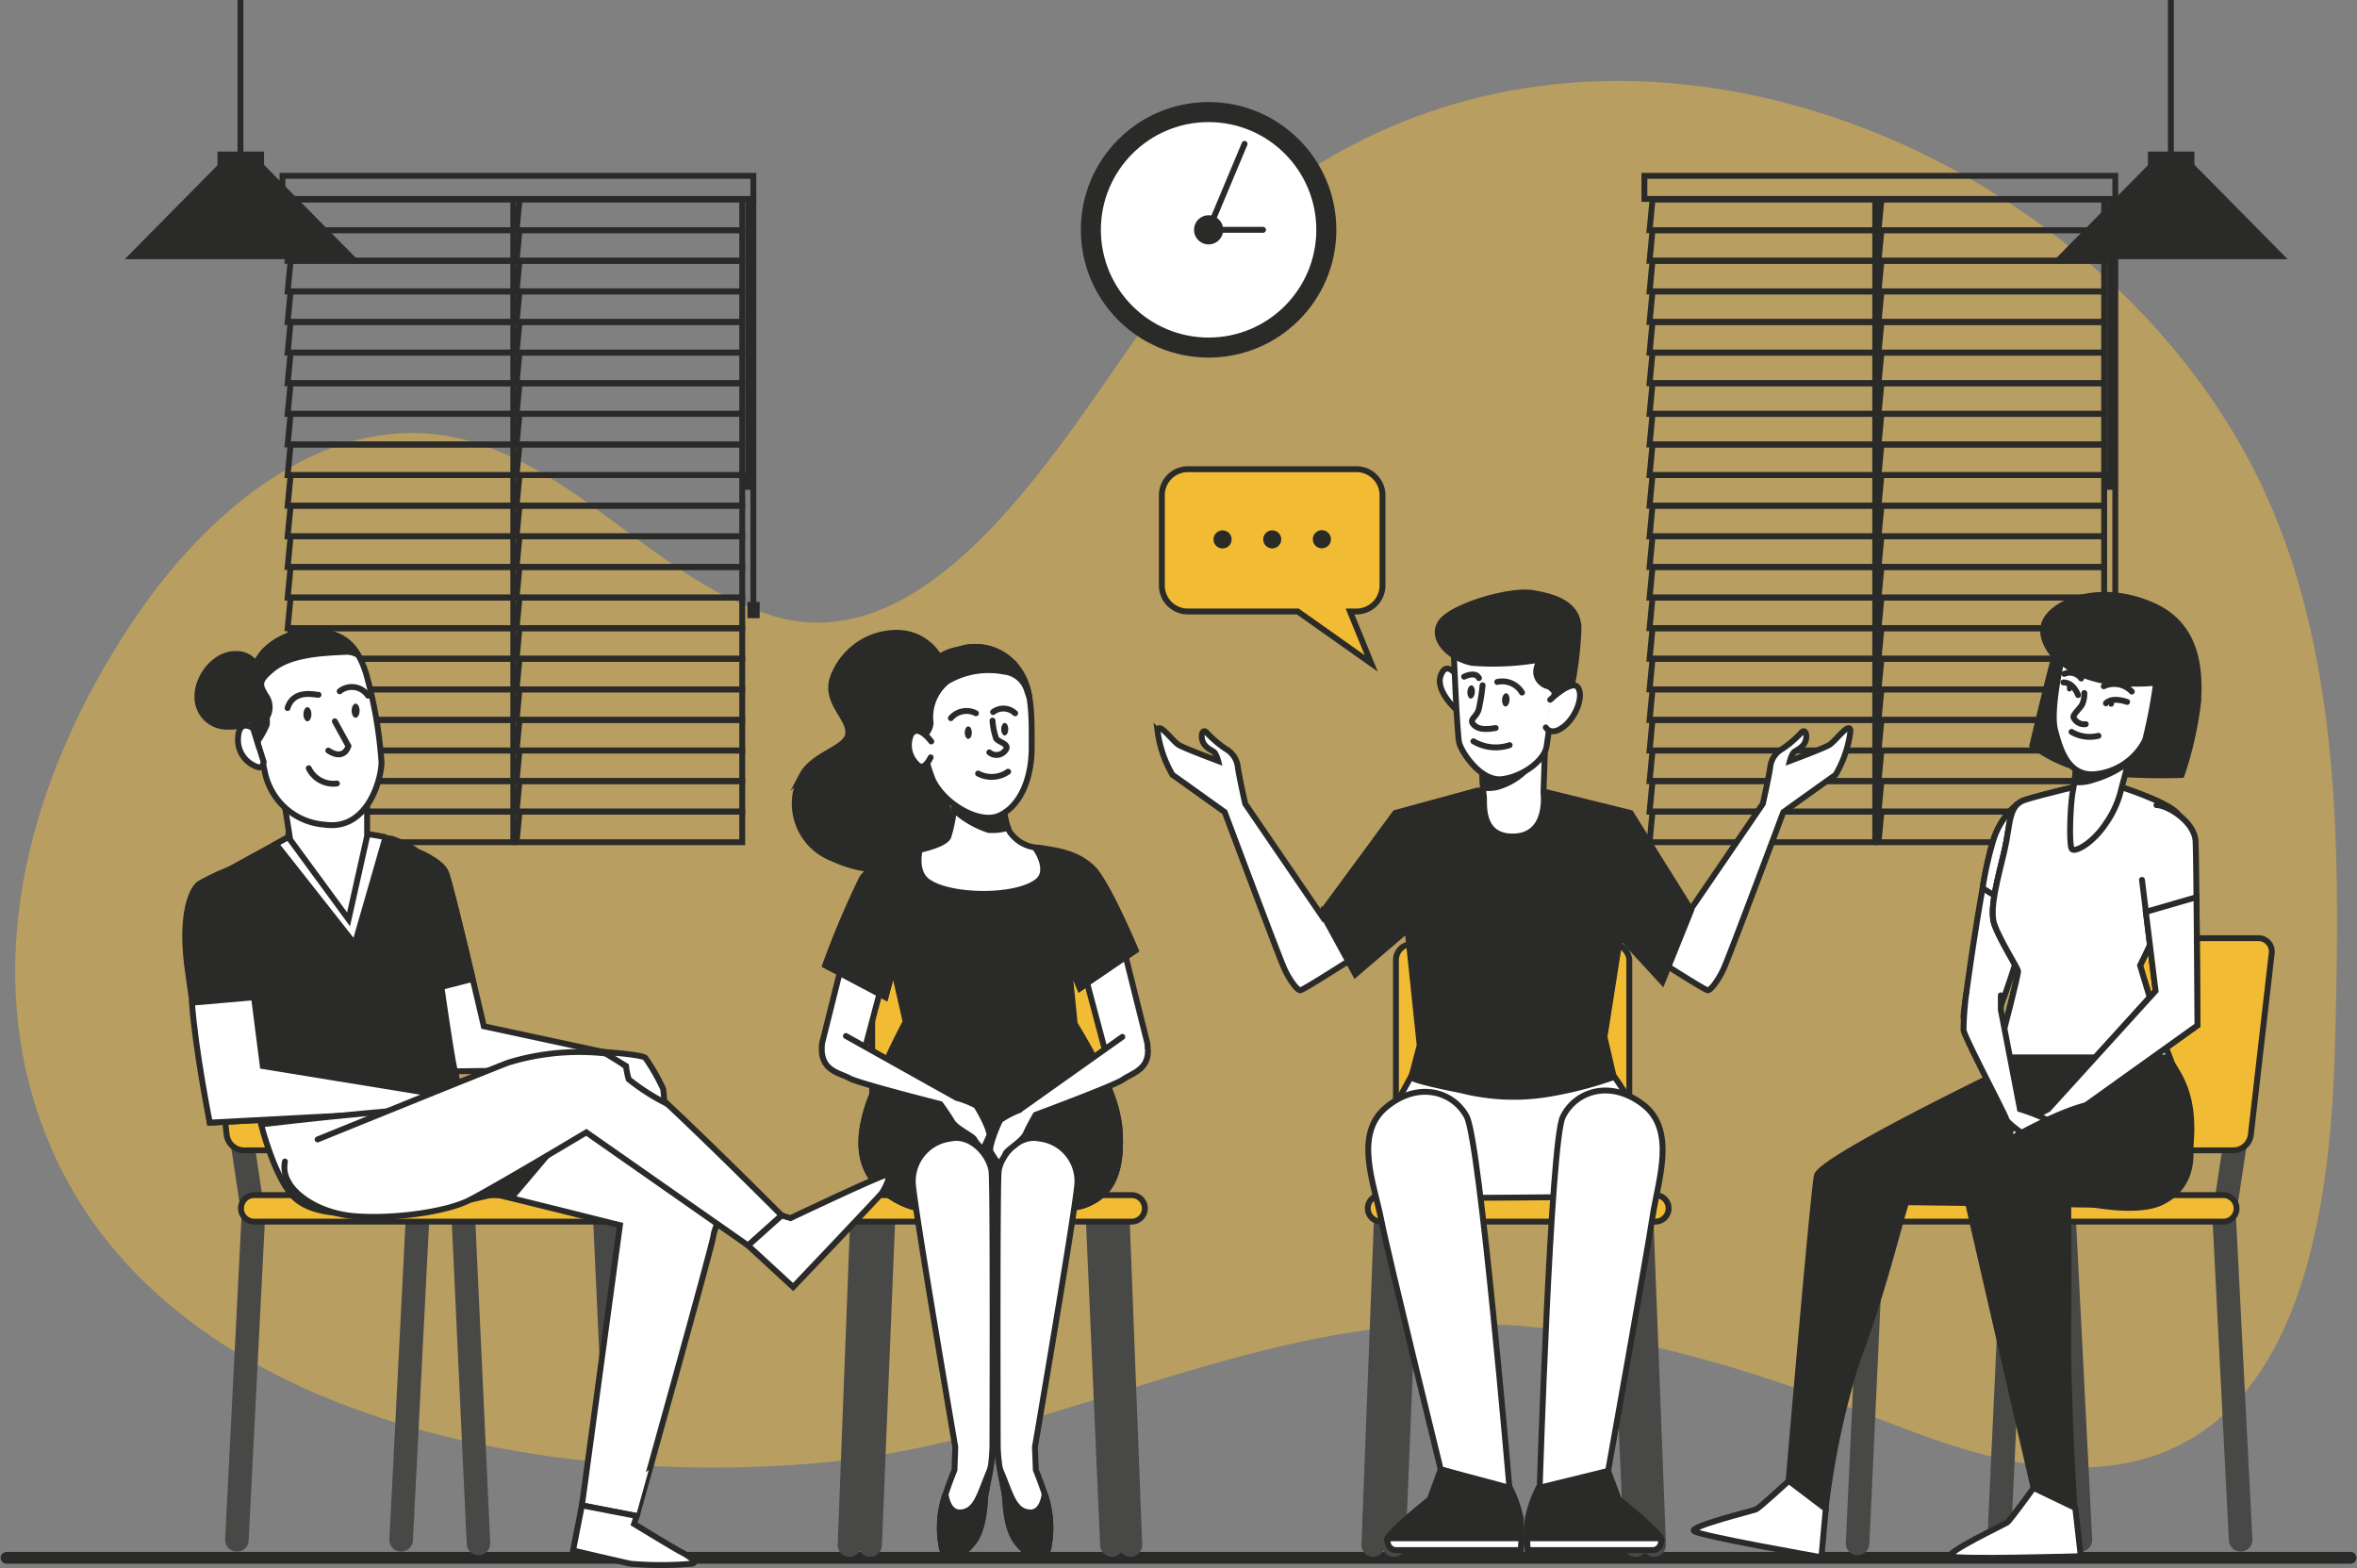 <svg id="b7b5e004-ea12-4dfe-ac13-5dc1750bc635" data-name="Calque 1" xmlns="http://www.w3.org/2000/svg" viewBox="0 0 200.256 133.228"><rect x="0" y="0" width="200.256" height="133.228" fill="#808080" stroke="none"/><g id="ef7b998c-ee33-436e-b222-094fefa3f1b4" data-name="freepik--background-simple--inject-49"><path d="M191.79,40.483C176.368,9.312,128.032-8.411,99.76,24.518Q98.093,26.464,96.609,28.576C89.399,38.822,78.585,56.566,65.368,52.226,56.326,49.258,50.123,41.06,41.178,37.873,29.388,33.668,18.18,42.274,10.962,53.268,2.569,66.049-1.444,81.051,3.332,94.923c8.892,25.833,43.508,31.64,67.197,29.273,17.35-1.736,34.097-11.129,51.478-11.715,12.502-.427,24.461,3.034,35.728,7.332,5.221,1.992,10.439,4.187,16.086,4.737,20.21,1.965,24.067-18.237,24.551-35.227C198.852,72.43,198.987,55.031,191.79,40.483Z" style="fill:#f1bc40;opacity:0.5"/></g><g id="e3641904-d52a-49f9-92a6-6f5fcdeab25f" data-name="freepik--Windows--inject-49"><polygon points="43.611 16.954 24.692 16.954 24.44 19.555 43.611 19.555 43.611 16.954" style="fill:none;stroke:#2a2a29;stroke-miterlimit:10;stroke-width:0.5px"/><polygon points="43.611 19.555 24.692 19.555 24.44 22.157 43.611 22.157 43.611 19.555" style="fill:none;stroke:#2a2a29;stroke-miterlimit:10;stroke-width:0.5px"/><polygon points="43.611 22.157 24.692 22.157 24.44 24.758 43.611 24.758 43.611 22.157" style="fill:none;stroke:#2a2a29;stroke-miterlimit:10;stroke-width:0.5px"/><polygon points="43.611 24.758 24.692 24.758 24.44 27.359 43.611 27.359 43.611 24.758" style="fill:none;stroke:#2a2a29;stroke-miterlimit:10;stroke-width:0.5px"/><polygon points="43.611 27.359 24.692 27.359 24.44 29.958 43.611 29.958 43.611 27.359" style="fill:none;stroke:#2a2a29;stroke-miterlimit:10;stroke-width:0.5px"/><polygon points="43.611 29.958 24.692 29.958 24.44 32.559 43.611 32.559 43.611 29.958" style="fill:none;stroke:#2a2a29;stroke-miterlimit:10;stroke-width:0.5px"/><polygon points="43.611 32.559 24.692 32.559 24.44 35.161 43.611 35.161 43.611 32.559" style="fill:none;stroke:#2a2a29;stroke-miterlimit:10;stroke-width:0.5px"/><polygon points="43.611 35.161 24.692 35.161 24.44 37.762 43.611 37.762 43.611 35.161" style="fill:none;stroke:#2a2a29;stroke-miterlimit:10;stroke-width:0.5px"/><polygon points="43.611 37.762 24.692 37.762 24.44 40.363 43.611 40.363 43.611 37.762" style="fill:none;stroke:#2a2a29;stroke-miterlimit:10;stroke-width:0.5px"/><polygon points="43.611 40.363 24.692 40.363 24.44 42.965 43.611 42.965 43.611 40.363" style="fill:none;stroke:#2a2a29;stroke-miterlimit:10;stroke-width:0.5px"/><polygon points="43.611 42.965 24.692 42.965 24.44 45.566 43.611 45.566 43.611 42.965" style="fill:none;stroke:#2a2a29;stroke-miterlimit:10;stroke-width:0.5px"/><polygon points="43.611 45.566 24.692 45.566 24.44 48.167 43.611 48.167 43.611 45.566" style="fill:none;stroke:#2a2a29;stroke-miterlimit:10;stroke-width:0.5px"/><polygon points="43.611 48.167 24.692 48.167 24.44 50.769 43.611 50.769 43.611 48.167" style="fill:none;stroke:#2a2a29;stroke-miterlimit:10;stroke-width:0.5px"/><polygon points="43.611 50.769 24.692 50.769 24.44 53.37 43.611 53.37 43.611 50.769" style="fill:none;stroke:#2a2a29;stroke-miterlimit:10;stroke-width:0.5px"/><polygon points="43.611 53.37 24.692 53.37 24.44 55.971 43.611 55.971 43.611 53.37" style="fill:none;stroke:#2a2a29;stroke-miterlimit:10;stroke-width:0.5px"/><polygon points="43.611 55.965 24.692 55.965 24.44 58.567 43.611 58.567 43.611 55.965" style="fill:none;stroke:#2a2a29;stroke-miterlimit:10;stroke-width:0.5px"/><polygon points="43.611 58.564 24.692 58.564 24.44 61.165 43.611 61.165 43.611 58.564" style="fill:none;stroke:#2a2a29;stroke-miterlimit:10;stroke-width:0.5px"/><polygon points="43.611 61.159 24.692 61.159 24.44 63.761 43.611 63.761 43.611 61.159" style="fill:none;stroke:#2a2a29;stroke-miterlimit:10;stroke-width:0.5px"/><polygon points="43.611 63.758 24.692 63.758 24.44 66.359 43.611 66.359 43.611 63.758" style="fill:none;stroke:#2a2a29;stroke-miterlimit:10;stroke-width:0.5px"/><polygon points="43.611 66.353 24.692 66.353 24.44 68.954 43.611 68.954 43.611 66.353" style="fill:none;stroke:#2a2a29;stroke-miterlimit:10;stroke-width:0.5px"/><polygon points="43.611 68.951 24.692 68.951 24.44 71.55 43.611 71.55 43.611 68.951" style="fill:none;stroke:#2a2a29;stroke-miterlimit:10;stroke-width:0.5px"/><polygon points="63.061 16.954 44.14 16.954 43.89 19.555 63.061 19.555 63.061 16.954" style="fill:none;stroke:#2a2a29;stroke-miterlimit:10;stroke-width:0.5px"/><polygon points="63.061 19.555 44.14 19.555 43.89 22.157 63.061 22.157 63.061 19.555" style="fill:none;stroke:#2a2a29;stroke-miterlimit:10;stroke-width:0.5px"/><polygon points="63.061 22.157 44.14 22.157 43.89 24.758 63.061 24.758 63.061 22.157" style="fill:none;stroke:#2a2a29;stroke-miterlimit:10;stroke-width:0.5px"/><polygon points="63.061 24.758 44.14 24.758 43.89 27.359 63.061 27.359 63.061 24.758" style="fill:none;stroke:#2a2a29;stroke-miterlimit:10;stroke-width:0.5px"/><polygon points="63.061 27.359 44.14 27.359 43.89 29.958 63.061 29.958 63.061 27.359" style="fill:none;stroke:#2a2a29;stroke-miterlimit:10;stroke-width:0.5px"/><polygon points="63.061 29.958 44.14 29.958 43.89 32.559 63.061 32.559 63.061 29.958" style="fill:none;stroke:#2a2a29;stroke-miterlimit:10;stroke-width:0.5px"/><polygon points="63.061 32.559 44.14 32.559 43.89 35.161 63.061 35.161 63.061 32.559" style="fill:none;stroke:#2a2a29;stroke-miterlimit:10;stroke-width:0.5px"/><polygon points="63.061 35.161 44.14 35.161 43.89 37.762 63.061 37.762 63.061 35.161" style="fill:none;stroke:#2a2a29;stroke-miterlimit:10;stroke-width:0.5px"/><polygon points="63.061 37.762 44.14 37.762 43.89 40.363 63.061 40.363 63.061 37.762" style="fill:none;stroke:#2a2a29;stroke-miterlimit:10;stroke-width:0.5px"/><polygon points="63.061 40.363 44.14 40.363 43.89 42.965 63.061 42.965 63.061 40.363" style="fill:none;stroke:#2a2a29;stroke-miterlimit:10;stroke-width:0.5px"/><polygon points="63.061 42.965 44.14 42.965 43.89 45.566 63.061 45.566 63.061 42.965" style="fill:none;stroke:#2a2a29;stroke-miterlimit:10;stroke-width:0.5px"/><polygon points="63.061 45.566 44.14 45.566 43.89 48.167 63.061 48.167 63.061 45.566" style="fill:none;stroke:#2a2a29;stroke-miterlimit:10;stroke-width:0.5px"/><polygon points="63.061 48.167 44.14 48.167 43.89 50.769 63.061 50.769 63.061 48.167" style="fill:none;stroke:#2a2a29;stroke-miterlimit:10;stroke-width:0.5px"/><polygon points="63.061 50.769 44.14 50.769 43.89 53.37 63.061 53.37 63.061 50.769" style="fill:none;stroke:#2a2a29;stroke-miterlimit:10;stroke-width:0.5px"/><polygon points="63.061 53.37 44.14 53.37 43.89 55.971 63.061 55.971 63.061 53.37" style="fill:none;stroke:#2a2a29;stroke-miterlimit:10;stroke-width:0.5px"/><polygon points="63.061 55.965 44.14 55.965 43.89 58.567 63.061 58.567 63.061 55.965" style="fill:none;stroke:#2a2a29;stroke-miterlimit:10;stroke-width:0.5px"/><polygon points="63.061 58.564 44.14 58.564 43.89 61.165 63.061 61.165 63.061 58.564" style="fill:none;stroke:#2a2a29;stroke-miterlimit:10;stroke-width:0.5px"/><polygon points="63.061 61.159 44.14 61.159 43.89 63.761 63.061 63.761 63.061 61.159" style="fill:none;stroke:#2a2a29;stroke-miterlimit:10;stroke-width:0.5px"/><polygon points="63.061 63.758 44.14 63.758 43.89 66.359 63.061 66.359 63.061 63.758" style="fill:none;stroke:#2a2a29;stroke-miterlimit:10;stroke-width:0.5px"/><polygon points="63.061 66.353 44.14 66.353 43.89 68.954 63.061 68.954 63.061 66.353" style="fill:none;stroke:#2a2a29;stroke-miterlimit:10;stroke-width:0.5px"/><polygon points="63.061 68.951 44.14 68.951 43.89 71.55 63.061 71.55 63.061 68.951" style="fill:none;stroke:#2a2a29;stroke-miterlimit:10;stroke-width:0.5px"/><rect x="23.999" y="14.938" width="40.009" height="1.962" style="fill:none;stroke:#2a2a29;stroke-miterlimit:10;stroke-width:0.5px"/><line x1="64.007" y1="16.903" x2="64.007" y2="51.46" style="fill:none;stroke:#2a2a29;stroke-miterlimit:10;stroke-width:0.5px"/><line x1="63.572" y1="16.957" x2="63.572" y2="40.667" style="fill:none;stroke:#2a2a29;stroke-miterlimit:10;stroke-width:0.5px"/><rect x="63.755" y="51.385" width="0.538" height="0.88" style="fill:#2a2a29;stroke:#2a2a29;stroke-miterlimit:10;stroke-width:0.5px"/><rect x="63.268" y="40.48" width="0.538" height="0.88" style="fill:#2a2a29;stroke:#2a2a29;stroke-miterlimit:10;stroke-width:0.5px"/><polygon points="159.324 16.954 140.402 16.954 140.153 19.555 159.324 19.555 159.324 16.954" style="fill:none;stroke:#2a2a29;stroke-miterlimit:10;stroke-width:0.5px"/><polygon points="159.324 19.555 140.402 19.555 140.153 22.157 159.324 22.157 159.324 19.555" style="fill:none;stroke:#2a2a29;stroke-miterlimit:10;stroke-width:0.5px"/><polygon points="159.324 22.157 140.402 22.157 140.153 24.758 159.324 24.758 159.324 22.157" style="fill:none;stroke:#2a2a29;stroke-miterlimit:10;stroke-width:0.5px"/><polygon points="159.324 24.758 140.402 24.758 140.153 27.359 159.324 27.359 159.324 24.758" style="fill:none;stroke:#2a2a29;stroke-miterlimit:10;stroke-width:0.5px"/><polygon points="159.324 27.359 140.402 27.359 140.153 29.958 159.324 29.958 159.324 27.359" style="fill:none;stroke:#2a2a29;stroke-miterlimit:10;stroke-width:0.5px"/><polygon points="159.324 29.958 140.402 29.958 140.153 32.559 159.324 32.559 159.324 29.958" style="fill:none;stroke:#2a2a29;stroke-miterlimit:10;stroke-width:0.5px"/><polygon points="159.324 32.559 140.402 32.559 140.153 35.161 159.324 35.161 159.324 32.559" style="fill:none;stroke:#2a2a29;stroke-miterlimit:10;stroke-width:0.5px"/><polygon points="159.324 35.161 140.402 35.161 140.153 37.762 159.324 37.762 159.324 35.161" style="fill:none;stroke:#2a2a29;stroke-miterlimit:10;stroke-width:0.5px"/><polygon points="159.324 37.762 140.402 37.762 140.153 40.363 159.324 40.363 159.324 37.762" style="fill:none;stroke:#2a2a29;stroke-miterlimit:10;stroke-width:0.5px"/><polygon points="159.324 40.363 140.402 40.363 140.153 42.965 159.324 42.965 159.324 40.363" style="fill:none;stroke:#2a2a29;stroke-miterlimit:10;stroke-width:0.5px"/><polygon points="159.324 42.965 140.402 42.965 140.153 45.566 159.324 45.566 159.324 42.965" style="fill:none;stroke:#2a2a29;stroke-miterlimit:10;stroke-width:0.5px"/><polygon points="159.324 45.566 140.402 45.566 140.153 48.167 159.324 48.167 159.324 45.566" style="fill:none;stroke:#2a2a29;stroke-miterlimit:10;stroke-width:0.5px"/><polygon points="159.324 48.167 140.402 48.167 140.153 50.769 159.324 50.769 159.324 48.167" style="fill:none;stroke:#2a2a29;stroke-miterlimit:10;stroke-width:0.5px"/><polygon points="159.324 50.769 140.402 50.769 140.153 53.37 159.324 53.37 159.324 50.769" style="fill:none;stroke:#2a2a29;stroke-miterlimit:10;stroke-width:0.5px"/><polygon points="159.324 53.37 140.402 53.37 140.153 55.971 159.324 55.971 159.324 53.37" style="fill:none;stroke:#2a2a29;stroke-miterlimit:10;stroke-width:0.5px"/><polygon points="159.324 55.965 140.402 55.965 140.153 58.567 159.324 58.567 159.324 55.965" style="fill:none;stroke:#2a2a29;stroke-miterlimit:10;stroke-width:0.5px"/><polygon points="159.324 58.564 140.402 58.564 140.153 61.165 159.324 61.165 159.324 58.564" style="fill:none;stroke:#2a2a29;stroke-miterlimit:10;stroke-width:0.5px"/><polygon points="159.324 61.159 140.402 61.159 140.153 63.761 159.324 63.761 159.324 61.159" style="fill:none;stroke:#2a2a29;stroke-miterlimit:10;stroke-width:0.5px"/><polygon points="159.324 63.758 140.402 63.758 140.153 66.359 159.324 66.359 159.324 63.758" style="fill:none;stroke:#2a2a29;stroke-miterlimit:10;stroke-width:0.5px"/><polygon points="159.324 66.353 140.402 66.353 140.153 68.954 159.324 68.954 159.324 66.353" style="fill:none;stroke:#2a2a29;stroke-miterlimit:10;stroke-width:0.5px"/><polygon points="159.324 68.951 140.402 68.951 140.153 71.55 159.324 71.55 159.324 68.951" style="fill:none;stroke:#2a2a29;stroke-miterlimit:10;stroke-width:0.5px"/><polygon points="178.774 16.954 159.852 16.954 159.603 19.555 178.774 19.555 178.774 16.954" style="fill:none;stroke:#2a2a29;stroke-miterlimit:10;stroke-width:0.5px"/><polygon points="178.774 19.555 159.852 19.555 159.603 22.157 178.774 22.157 178.774 19.555" style="fill:none;stroke:#2a2a29;stroke-miterlimit:10;stroke-width:0.5px"/><polygon points="178.774 22.157 159.852 22.157 159.603 24.758 178.774 24.758 178.774 22.157" style="fill:none;stroke:#2a2a29;stroke-miterlimit:10;stroke-width:0.5px"/><polygon points="178.774 24.758 159.852 24.758 159.603 27.359 178.774 27.359 178.774 24.758" style="fill:none;stroke:#2a2a29;stroke-miterlimit:10;stroke-width:0.5px"/><polygon points="178.774 27.359 159.852 27.359 159.603 29.958 178.774 29.958 178.774 27.359" style="fill:none;stroke:#2a2a29;stroke-miterlimit:10;stroke-width:0.5px"/><polygon points="178.774 29.958 159.852 29.958 159.603 32.559 178.774 32.559 178.774 29.958" style="fill:none;stroke:#2a2a29;stroke-miterlimit:10;stroke-width:0.5px"/><polygon points="178.774 32.559 159.852 32.559 159.603 35.161 178.774 35.161 178.774 32.559" style="fill:none;stroke:#2a2a29;stroke-miterlimit:10;stroke-width:0.5px"/><polygon points="178.774 35.161 159.852 35.161 159.603 37.762 178.774 37.762 178.774 35.161" style="fill:none;stroke:#2a2a29;stroke-miterlimit:10;stroke-width:0.5px"/><polygon points="178.774 37.762 159.852 37.762 159.603 40.363 178.774 40.363 178.774 37.762" style="fill:none;stroke:#2a2a29;stroke-miterlimit:10;stroke-width:0.5px"/><polygon points="178.774 40.363 159.852 40.363 159.603 42.965 178.774 42.965 178.774 40.363" style="fill:none;stroke:#2a2a29;stroke-miterlimit:10;stroke-width:0.5px"/><polygon points="178.774 42.965 159.852 42.965 159.603 45.566 178.774 45.566 178.774 42.965" style="fill:none;stroke:#2a2a29;stroke-miterlimit:10;stroke-width:0.5px"/><polygon points="178.774 45.566 159.852 45.566 159.603 48.167 178.774 48.167 178.774 45.566" style="fill:none;stroke:#2a2a29;stroke-miterlimit:10;stroke-width:0.5px"/><polygon points="178.774 48.167 159.852 48.167 159.603 50.769 178.774 50.769 178.774 48.167" style="fill:none;stroke:#2a2a29;stroke-miterlimit:10;stroke-width:0.5px"/><polygon points="178.774 50.769 159.852 50.769 159.603 53.37 178.774 53.37 178.774 50.769" style="fill:none;stroke:#2a2a29;stroke-miterlimit:10;stroke-width:0.5px"/><polygon points="178.774 53.37 159.852 53.37 159.603 55.971 178.774 55.971 178.774 53.37" style="fill:none;stroke:#2a2a29;stroke-miterlimit:10;stroke-width:0.5px"/><polygon points="178.774 55.965 159.852 55.965 159.603 58.567 178.774 58.567 178.774 55.965" style="fill:none;stroke:#2a2a29;stroke-miterlimit:10;stroke-width:0.5px"/><polygon points="178.774 58.564 159.852 58.564 159.603 61.165 178.774 61.165 178.774 58.564" style="fill:none;stroke:#2a2a29;stroke-miterlimit:10;stroke-width:0.5px"/><polygon points="178.774 61.159 159.852 61.159 159.603 63.761 178.774 63.761 178.774 61.159" style="fill:none;stroke:#2a2a29;stroke-miterlimit:10;stroke-width:0.5px"/><polygon points="178.774 63.758 159.852 63.758 159.603 66.359 178.774 66.359 178.774 63.758" style="fill:none;stroke:#2a2a29;stroke-miterlimit:10;stroke-width:0.5px"/><polygon points="178.774 66.353 159.852 66.353 159.603 68.954 178.774 68.954 178.774 66.353" style="fill:none;stroke:#2a2a29;stroke-miterlimit:10;stroke-width:0.5px"/><polygon points="178.774 68.951 159.852 68.951 159.603 71.55 178.774 71.55 178.774 68.951" style="fill:none;stroke:#2a2a29;stroke-miterlimit:10;stroke-width:0.5px"/><rect x="139.711" y="14.938" width="40.009" height="1.962" style="fill:none;stroke:#2a2a29;stroke-miterlimit:10;stroke-width:0.5px"/><line x1="179.72" y1="16.903" x2="179.72" y2="51.46" style="fill:none;stroke:#2a2a29;stroke-miterlimit:10;stroke-width:0.5px"/><line x1="179.285" y1="16.957" x2="179.285" y2="40.667" style="fill:none;stroke:#2a2a29;stroke-miterlimit:10;stroke-width:0.5px"/><rect x="179.465" y="51.385" width="0.538" height="0.88" style="fill:#2a2a29;stroke:#2a2a29;stroke-miterlimit:10;stroke-width:0.5px"/><rect x="178.981" y="40.48" width="0.538" height="0.88" style="fill:#2a2a29;stroke:#2a2a29;stroke-miterlimit:10;stroke-width:0.5px"/></g><g id="ab607bbd-94d5-407b-a767-bd54404911db" data-name="freepik--Clock--inject-49"><circle cx="102.685" cy="19.525" r="10.604" style="fill:#2a2a29;stroke:#2a2a29;stroke-miterlimit:10;stroke-width:0.5px"/><circle cx="102.685" cy="19.525" r="9.402" style="fill:#fff;stroke:#2a2a29;stroke-miterlimit:10;stroke-width:0.5px"/><circle cx="102.685" cy="19.525" r="0.991" style="fill:#2a2a29;stroke:#2a2a29;stroke-miterlimit:10;stroke-width:0.5px"/><polyline points="107.311 19.525 102.685 19.525 105.743 12.223" style="fill:none;stroke:#2a2a29;stroke-linecap:round;stroke-miterlimit:10;stroke-width:0.5px"/></g><g id="b61373e3-5918-4e9b-857f-533d113d77a5" data-name="freepik--Floor--inject-49"><line x1="0.553" y1="132.345" x2="199.711" y2="132.345" style="fill:none;stroke:#2a2a29;stroke-linecap:round;stroke-miterlimit:10"/></g><g id="e44e6482-adeb-4a6d-8cc3-934f4b8990d8" data-name="freepik--character-4--inject-49"><polyline points="190.069 95.974 188.966 103.286 190.369 130.819" style="fill:none;stroke:#484847;stroke-linecap:round;stroke-miterlimit:10;stroke-width:2px"/><polyline points="176.458 95.974 175.359 103.286 176.758 130.819" style="fill:none;stroke:#484847;stroke-linecap:round;stroke-miterlimit:10;stroke-width:2px"/><line x1="171.144" y1="102.985" x2="169.84" y2="131.12" style="fill:none;stroke:#484847;stroke-linecap:round;stroke-miterlimit:10;stroke-width:2px"/><line x1="159.129" y1="102.985" x2="157.825" y2="131.12" style="fill:none;stroke:#484847;stroke-linecap:round;stroke-miterlimit:10;stroke-width:2px"/><path d="M176.263,97.728h13.517a1.502,1.502,0,0,0,1.454-1.304l1.772-15.419a1.135,1.135,0,0,0-1.15-1.301h-13.518a1.502,1.502,0,0,0-1.451,1.301l-1.775,15.419a1.135,1.135,0,0,0,1.151,1.304Z" style="fill:#f1bc34;stroke:#2a2a29;stroke-linecap:round;stroke-miterlimit:10;stroke-width:0.5px"/><path d="M158.558,103.784H188.897a1.126,1.126,0,0,0,1.126-1.126h0a1.126,1.126,0,0,0-1.126-1.126H158.558a1.126,1.126,0,0,0-1.126,1.126h0a1.126,1.126,0,0,0,1.126,1.126Z" style="fill:#f1bc34;stroke:#2a2a29;stroke-linecap:round;stroke-miterlimit:10;stroke-width:0.5px"/><path d="M171.387,68.332a6.418,6.418,0,0,0-2.013,3.004c-.85,2.229-2.55,14.383-2.55,15.08s1.778,1.081,2.475.388,2.403-6.497,2.403-6.497l.694-11.676S172.159,68.101,171.387,68.332Z" style="fill:#fff;stroke:#2a2a29;stroke-linecap:round;stroke-miterlimit:10;stroke-width:0.5px"/><path d="M171.387,68.332a6.418,6.418,0,0,0-2.013,3.004,28.826,28.826,0,0,0-.925,4.115l3.406,2.145.535-8.967S172.159,68.101,171.387,68.332Z" style="fill:#fff;stroke:#2a2a29;stroke-linecap:round;stroke-miterlimit:10;stroke-width:0.5px"/><path d="M177.182,66.632s-3.635.85-5.107,1.313-1.238,2.013-1.778,4.332-1.313,4.95-.85,6.263,1.935,3.635,2.01,3.944-2.241,8.97-2.241,8.97-14.539,7.038-14.848,8.429-2.403,25.927-2.403,25.927c.418.703,3.403,3.187,3.139,2.385a68.777,68.777,0,0,1,2.655-12.535c1.454-3.791,2.785-8.507,3.4-10.748s.793-2.779.793-2.779l17.555.231s5.798.775,6.494-4.097-.772-6.729-1.391-7.81-2.785-8.429-2.785-8.429,2.863-5.801,3.247-7.735.85-4.254-.153-5.257-4.95-2.244-4.95-2.244Z" style="fill:#2a2a29;stroke:#2a2a29;stroke-linecap:round;stroke-miterlimit:10;stroke-width:0.5px"/><path d="M184.334,89.831c-.82-2.088-2.508-7.81-2.508-7.81s2.863-5.801,3.247-7.735.85-4.254-.153-5.257-4.95-2.244-4.95-2.244l-2.785-.153s-3.635.85-5.107,1.313-1.238,2.013-1.778,4.332-1.313,4.95-.85,6.263,1.935,3.635,2.01,3.944c.057.225-1.141,4.824-1.802,7.348Z" style="fill:#fff;stroke:#2a2a29;stroke-linecap:round;stroke-miterlimit:10;stroke-width:0.5px"/><path d="M151.982,125.809s-2.532,2.322-2.791,2.427-5.653,1.439-5.272,1.832,10.832,2.229,10.832,2.229l.369-4.106Z" style="fill:#fff;stroke:#2a2a29;stroke-linecap:round;stroke-miterlimit:10;stroke-width:0.5px"/><path d="M181.988,74.752l1.163,9.432-9.126,10.054-3.094,1.625-.463,1.313a24.112,24.112,0,0,0,3.944-1.159,19.134,19.134,0,0,0,2.01-1.547l10.276-7.357s-.078-13.92-.156-15.62-2.403-3.094-3.325-3.094" style="fill:#fff;stroke:#2a2a29;stroke-linecap:round;stroke-miterlimit:10;stroke-width:0.5px"/><path d="M183.142,84.184l-9.126,10.054-3.094,1.625-.463,1.313a24.112,24.112,0,0,0,3.944-1.159,19.134,19.134,0,0,0,2.01-1.547l10.285-7.357s-.036-6.257-.081-10.892l-4.302,1.247Z" style="fill:#fff;stroke:#2a2a29;stroke-linecap:round;stroke-miterlimit:10;stroke-width:0.5px"/><path d="M167.056,84.409a27.302,27.302,0,0,0-.231,3.091c.069.616,3.557,7.194,3.635,7.579s2.01,1.625,2.166,1.856a11.162,11.162,0,0,0,2.241.775,1.975,1.975,0,0,0,.078-1.778c-.463-.85-3.325-1.703-3.325-1.703l-1.625-8.429V84.562" style="fill:#fff;stroke:#2a2a29;stroke-linecap:round;stroke-miterlimit:10;stroke-width:0.5px"/><path d="M183.142,93.929a11.662,11.662,0,0,0-5.338-.153c-3.403.544-11.289,5.257-11.135,6.032s6.11,26.599,6.11,26.599l3.479,2.013s-.601-10.054-.541-15.32,0-11.214,0-11.214,5.491,1.469,7.966.231,2.628-3.635,2.319-5.491-1.006-2.241-1.006-2.241" style="fill:#2a2a29;stroke:#2a2a29;stroke-linecap:round;stroke-miterlimit:10;stroke-width:0.5px"/><path d="M172.778,126.407s-2.01,2.785-2.244,2.941-5.257,2.55-4.806,2.86,11.06,0,11.06,0l-.466-4.097Z" style="fill:#fff;stroke:#2a2a29;stroke-linecap:round;stroke-miterlimit:10;stroke-width:0.5px"/><path d="M174.568,55.752s-1.751-1.823-.559-3.364,4.761-2.731,8.822-.979,4.064,5.813,3.923,8.264a30.248,30.248,0,0,1-1.4,6.164,53.95,53.95,0,0,1-6.795-.21,11.919,11.919,0,0,1-5.885-2.31S174.22,56.801,174.568,55.752Z" style="fill:#2a2a29;stroke:#2a2a29;stroke-linecap:round;stroke-miterlimit:10;stroke-width:0.5px"/><path d="M176.461,64.505s-.141,1.682-.351,2.731-.351,4.623-.069,4.905,1.751-.493,2.872-2.172a8.411,8.411,0,0,0,1.331-3.004l.7-2.592S177.861,65.205,176.461,64.505Z" style="fill:#fff;stroke:#2a2a29;stroke-linecap:round;stroke-miterlimit:10;stroke-width:0.5px"/><path d="M180.868,64.641l-.484-.141c-.955.204-2.893.523-3.923,0,0,0-.084,1.006-.219,1.947a3.875,3.875,0,0,0,1.604-.198,9.384,9.384,0,0,0,2.986-1.478Z" style="fill:#2a2a29;stroke:#2a2a29;stroke-linecap:round;stroke-miterlimit:10;stroke-width:0.5px"/><path d="M175.13,56.173s-.946,4.205-.529,5.816,1.045,3.797,3.148,3.797a5.319,5.319,0,0,0,4.506-2.908,42.642,42.642,0,0,0,.934-4.884S177.783,58.693,175.13,56.173Z" style="fill:#fff;stroke:#2a2a29;stroke-linecap:round;stroke-miterlimit:10;stroke-width:0.5px"/><path d="M178.924,59.75s.391-.583,1.802-.117" style="fill:none;stroke:#2a2a29;stroke-linecap:round;stroke-miterlimit:10;stroke-width:0.5px"/><path d="M176.557,59.05s-.366-1.075-1.247-1.075" style="fill:none;stroke:#2a2a29;stroke-linecap:round;stroke-miterlimit:10;stroke-width:0.5px"/><path d="M176.016,58.483c0,.243-.099.273-.213.261s-.198-.063-.198-.3.09-.43.204-.418S176.016,58.239,176.016,58.483Z" style="fill:#2a2a29"/><path d="M179.612,59.777c-.045.249-.12.255-.237.255s-.231,0-.186-.255.18-.457.3-.457S179.66,59.534,179.612,59.777Z" style="fill:#2a2a29"/><path d="M177.089,58.876a2.166,2.166,0,0,1-.18.964c-.213.391-.874.931-.724,1.141a1,1,0,0,0,1.024.541" style="fill:none;stroke:#2a2a29;stroke-linecap:round;stroke-miterlimit:10;stroke-width:0.5px"/><path d="M176.004,62.18a3.061,3.061,0,0,0,2.286.33" style="fill:none;stroke:#2a2a29;stroke-linecap:round;stroke-miterlimit:10;stroke-width:0.5px"/><path d="M175.38,57.248a1.202,1.202,0,0,1,1.442.394" style="fill:none;stroke:#2a2a29;stroke-linecap:round;stroke-miterlimit:10;stroke-width:0.5px"/><path d="M178.741,58.302A2.064,2.064,0,0,1,181.12,58.753" style="fill:none;stroke:#2a2a29;stroke-linecap:round;stroke-miterlimit:10;stroke-width:0.5px"/></g><g id="abf9059e-c519-4bc4-b192-c4a3f620f87b" data-name="freepik--character-3--inject-49"><line x1="116.672" y1="131.258" x2="117.78" y2="102.391" style="fill:none;stroke:#484847;stroke-linecap:round;stroke-miterlimit:10;stroke-width:2px"/><line x1="118.429" y1="131.258" x2="119.91" y2="94.893" style="fill:none;stroke:#484847;stroke-linecap:round;stroke-miterlimit:10;stroke-width:2px"/><line x1="138.969" y1="131.258" x2="137.395" y2="95.265" style="fill:none;stroke:#484847;stroke-linecap:round;stroke-miterlimit:10;stroke-width:2px"/><line x1="140.543" y1="131.258" x2="139.432" y2="102.391" style="fill:none;stroke:#484847;stroke-linecap:round;stroke-miterlimit:10;stroke-width:2px"/><rect x="118.603" y="80.204" width="19.826" height="17.873" rx="1.352" style="fill:#f1bc34;stroke:#2a2a29;stroke-linecap:round;stroke-miterlimit:10;stroke-width:0.5px"/><path d="M140.643,103.784H117.338a1.126,1.126,0,0,1-1.126-1.126h0a1.126,1.126,0,0,1,1.126-1.126h23.304a1.126,1.126,0,0,1,1.126,1.126h0a1.126,1.126,0,0,1-1.126,1.126Z" style="fill:#f1bc34;stroke:#2a2a29;stroke-linecap:round;stroke-miterlimit:10;stroke-width:0.5px"/><path d="M120.288,90.717s-1.502,2.773-2.061,3.725-1.111,4.506-.397,5.548a3.844,3.844,0,0,0,1.901,1.664c.634.237,17.2,0,17.2,0s1.823-2.535,1.983-3.725a12.953,12.953,0,0,0-.793-4.992A18.156,18.156,0,0,0,136.299,90.399Z" style="fill:#fff;stroke:#2a2a29;stroke-linecap:round;stroke-miterlimit:10;stroke-width:0.5px"/><path d="M143.274,77.801l6.5-9.513s.553-2.454.634-3.169a2.037,2.037,0,0,1,1.03-1.502,9.358,9.358,0,0,0,1.583-1.349c.318-.397.556.081.397.634s-.712.793-.949.952-.397.793-.397.793,2.773-1.03,3.328-1.349,1.742-2.061,1.823-1.202a9.799,9.799,0,0,1-1.268,3.728c-.237.159-4.44,3.169-4.44,3.169s-4.596,12.286-5.074,13.316-1.108,1.823-1.346,1.823S140.183,81.129,140.183,81.129l3.004-3.647Z" style="fill:#fff;stroke:#2a2a29;stroke-linecap:round;stroke-miterlimit:10;stroke-width:0.5px"/><path d="M112.298,77.801l-6.5-9.513s-.553-2.454-.634-3.169a2.037,2.037,0,0,0-1.03-1.502,9.387,9.387,0,0,1-1.586-1.349c-.315-.397-.553.081-.394.634s.712.793.949.952.397.793.397.793-2.773-1.03-3.328-1.349-1.745-2.061-1.823-1.202a9.851,9.851,0,0,0,1.268,3.728c.237.159,4.44,3.169,4.44,3.169s4.596,12.286,5.071,13.316,1.111,1.823,1.349,1.823S115.389,81.129,115.389,81.129L112.385,77.482Z" style="fill:#fff;stroke:#2a2a29;stroke-linecap:round;stroke-miterlimit:10;stroke-width:0.5px"/><path d="M125.515,67.164l-6.975,1.901-6.242,8.483,2.854,5.23,4.437-3.803,1.03,9.826-.712,2.703s-.237.237,4.205,1.108a18.057,18.057,0,0,0,7.927.237,31.64,31.64,0,0,0,5.074-1.346L136.32,88.095l1.346-8.561,3.569,3.884,2.457-6.104-5.152-8.243-7.69-1.901Z" style="fill:#2a2a29;stroke:#2a2a29;stroke-linecap:round;stroke-miterlimit:10;stroke-width:0.5px"/><path d="M123.767,57.389s-.901-1.346-1.37.024,1.523,3.052,1.523,3.052l.135-2.869" style="fill:#fff;stroke:#2a2a29;stroke-linecap:round;stroke-miterlimit:10;stroke-width:0.5px"/><path d="M125.915,65.184s.081,2.061.159,2.457-.418,3.428,2.442,3.428c3.141,0,2.622-3.755,2.622-3.755l.159-4.677Z" style="fill:#fff;stroke:#2a2a29;stroke-linecap:round;stroke-miterlimit:10;stroke-width:0.5px"/><path d="M126.005,66.93a3.479,3.479,0,0,0,1.217-.072,5.528,5.528,0,0,0,3.184-2.388l-2.439-.252-2.052.967S125.954,66.188,126.005,66.93Z" style="fill:#2a2a29;stroke:#2a2a29;stroke-linecap:round;stroke-miterlimit:10;stroke-width:0.5px"/><path d="M123.499,55.022s.282,7.345.484,8.11,1.802,3.256,3.605,3.061,3.635-1.61,3.812-2.782.652-4.629.952-6.026,1.502-2.893-1.09-4.266S123.532,52.778,123.499,55.022Z" style="fill:#fff;stroke:#2a2a29;stroke-linecap:round;stroke-miterlimit:10;stroke-width:0.5px"/><path d="M125.305,58.804c-.018.3-.171.556-.348.547s-.3-.27-.285-.58.174-.556.351-.547S125.323,58.495,125.305,58.804Z" style="fill:#2a2a29"/><path d="M128.252,59.477c-.018.3-.174.556-.348.544s-.3-.27-.285-.58.174-.556.348-.547S128.27,59.153,128.252,59.477Z" style="fill:#2a2a29"/><path d="M125.963,58.218a16.395,16.395,0,0,1-.324,2.037c-.189.691-.853.829-.445,1.295s1.138.421,1.88.3" style="fill:none;stroke:#2a2a29;stroke-linecap:round;stroke-miterlimit:10;stroke-width:0.5px"/><path d="M125.185,62.976a3.715,3.715,0,0,0,3.076.327" style="fill:none;stroke:#2a2a29;stroke-linecap:round;stroke-miterlimit:10;stroke-width:0.5px"/><path d="M124.392,57.488s.961-.49,1.265.12" style="fill:none;stroke:#2a2a29;stroke-linecap:round;stroke-miterlimit:10;stroke-width:0.5px"/><path d="M127.209,57.936a1.949,1.949,0,0,1,2.103.901" style="fill:none;stroke:#2a2a29;stroke-linecap:round;stroke-miterlimit:10;stroke-width:0.5px"/><path d="M130.883,56.029a23.056,23.056,0,0,1-5.822.282c-1.865-.375-3.536-2.004-2.673-3.391s5.828-2.851,7.783-2.541,3.866.934,3.947,2.953a32.325,32.325,0,0,1-.772,5.897l-.622.381s-.847-1.256-1.238-1.319S129.931,57.482,130.883,56.029Z" style="fill:#2a2a29;stroke:#2a2a29;stroke-linecap:round;stroke-miterlimit:10;stroke-width:0.5px"/><path d="M131.706,59.45s1.802-1.721,2.337-1.075-.072,2.475-1.172,3.346-1.538.078-1.538.078" style="fill:#fff;stroke:#2a2a29;stroke-linecap:round;stroke-miterlimit:10;stroke-width:0.5px"/><path d="M128.258,126.533s-2.523-29.573-3.644-31.676-4.1-3.076-6.858-.775-1,6.485-.406,9.534,5.056,21.216,5.056,21.216Z" style="fill:#fff;stroke:#2a2a29;stroke-linecap:round;stroke-miterlimit:10;stroke-width:0.5px"/><path d="M122.406,124.833l-.922,2.532s-3.779,3.004-3.629,3.475a1.136,1.136,0,0,1,.054.222.718.718,0,0,0,.697.628h10.595a14.23,14.23,0,0,0,0-2.704,10.738,10.738,0,0,0-.901-2.577Z" style="fill:#2a2a29;stroke:#2a2a29;stroke-linecap:round;stroke-miterlimit:10;stroke-width:0.5px"/><path d="M129.264,130.687H117.891a.219.219,0,0,0-.036.153,1.136,1.136,0,0,1,.054.222.718.718,0,0,0,.697.628h10.595S129.246,131.27,129.264,130.687Z" style="fill:#fff;stroke:#2a2a29;stroke-linecap:round;stroke-miterlimit:10;stroke-width:0.5px"/><path d="M130.805,126.68s.94-29.63,1.968-31.778,3.965-3.25,6.819-1.072,1.28,6.437.817,9.507-3.779,21.625-3.779,21.625Z" style="fill:#fff;stroke:#2a2a29;stroke-linecap:round;stroke-miterlimit:10;stroke-width:0.5px"/><path d="M136.629,124.962l.901,2.403s3.782,3.004,3.629,3.475a1.399,1.399,0,0,0-.054.222.718.718,0,0,1-.7.628H129.808a14.228,14.228,0,0,1,0-2.704,10.738,10.738,0,0,1,.901-2.577Z" style="fill:#2a2a29;stroke:#2a2a29;stroke-linecap:round;stroke-miterlimit:10;stroke-width:0.5px"/><path d="M129.747,130.687h11.388a.219.219,0,0,1,.036.153,1.4,1.4,0,0,0-.054.222.718.718,0,0,1-.7.628H129.808S129.765,131.27,129.747,130.687Z" style="fill:#fff;stroke:#2a2a29;stroke-linecap:round;stroke-miterlimit:10;stroke-width:0.5px"/><path d="M115.263,39.862H100.922a2.208,2.208,0,0,0-2.208,2.208h0v7.672a2.208,2.208,0,0,0,2.208,2.208h9.339l6.242,4.41L114.701,51.949h.55a2.208,2.208,0,0,0,2.208-2.208h0V42.069A2.208,2.208,0,0,0,115.263,39.862Z" style="fill:#f1bc34;stroke:#2a2a29;stroke-miterlimit:10;stroke-width:0.5px"/><path d="M104.641,45.809a.769.769,0,1,1-.787-.751q.016-0.0.033-0A.769.769,0,0,1,104.641,45.809Z" style="fill:#2a2a29"/><path d="M108.858,45.809a.766.766,0,1,1-.781-.751l.015-0A.769.769,0,0,1,108.858,45.809Z" style="fill:#2a2a29"/><path d="M113.079,45.809a.769.769,0,1,1-.772-.766h.006A.769.769,0,0,1,113.079,45.809Z" style="fill:#2a2a29"/></g><g id="a09ab663-9abd-4bd7-bf9b-ab58e000f056" data-name="freepik--character-2--inject-49"><line x1="72.172" y1="131.258" x2="73.28" y2="102.391" style="fill:none;stroke:#484847;stroke-linecap:round;stroke-miterlimit:10;stroke-width:2px"/><line x1="73.929" y1="131.258" x2="75.41" y2="94.893" style="fill:none;stroke:#484847;stroke-linecap:round;stroke-miterlimit:10;stroke-width:2px"/><line x1="94.47" y1="131.258" x2="92.896" y2="95.265" style="fill:none;stroke:#484847;stroke-linecap:round;stroke-miterlimit:10;stroke-width:2px"/><line x1="96.044" y1="131.258" x2="94.932" y2="102.391" style="fill:none;stroke:#484847;stroke-linecap:round;stroke-miterlimit:10;stroke-width:2px"/><rect x="74.103" y="80.204" width="19.826" height="17.873" rx="1.352" style="fill:#f1bc34;stroke:#2a2a29;stroke-linecap:round;stroke-miterlimit:10;stroke-width:0.5px"/><path d="M96.143,103.784H72.839a1.126,1.126,0,0,1-1.126-1.126h0a1.126,1.126,0,0,1,1.126-1.126H96.143a1.126,1.126,0,0,1,1.126,1.126h0a1.126,1.126,0,0,1-1.126,1.126Z" style="fill:#f1bc34;stroke:#2a2a29;stroke-linecap:round;stroke-miterlimit:10;stroke-width:0.5px"/><path d="M79.64,55.572a4.13,4.13,0,0,0-3.223-1.802,5.754,5.754,0,0,0-5.515,3.46c-1.057,2.229,1.175,3.578,1.175,4.986s-2.935,1.76-3.929,3.638a4.987,4.987,0,0,0,2.637,7.095c3.812,1.76,6.864.703,8.681-.82s.997-3.989.351-6.158.88-6.687,1.349-7.861S79.64,55.572,79.64,55.572Z" style="fill:#2a2a29;stroke:#2a2a29;stroke-linecap:round;stroke-miterlimit:10;stroke-width:0.5px"/><path d="M75.119,82.907l-1.871,7.059a2.505,2.505,0,0,1-2.328.826C69.643,90.417,69.793,88.84,69.868,88.54l2.028-8.111Z" style="fill:#fff;stroke:#2a2a29;stroke-linecap:round;stroke-miterlimit:10;stroke-width:0.5px"/><path d="M81.087,67.813a11.099,11.099,0,0,1-.526,3.304c-.451.751-2.628,1.126-3.905,1.427a5.832,5.832,0,0,0-3.379,2.028,76.437,76.437,0,0,0-3.154,7.435l5.107,2.704.676-2.478,2.028,3.454a55.566,55.566,0,0,0-4.055,7.885c-1.051,3.004-.976,5.332.676,7.134a6.876,6.876,0,0,0,5.332,2.103c1.802.075,10.363.3,12.316-.451s3.154-2.328,2.929-6.233-4.281-9.763-4.506-10.288-.451-.976-.451-.976l.601-3.229.976,2.328,4.731-3.229s-2.328-5.557-3.605-6.909-3.154-1.577-4.581-1.802a3.097,3.097,0,0,1-2.553-1.427,6.519,6.519,0,0,1-.451-2.779Z" style="fill:#fff;stroke:#2a2a29;stroke-linecap:round;stroke-miterlimit:10;stroke-width:0.5px"/><path d="M85.29,68.095l-2.103-.282H81.084s0,.421-.057.964a8.184,8.184,0,0,0,2.953,1.73A4.364,4.364,0,0,0,85.608,70.33,6.699,6.699,0,0,1,85.29,68.095Z" style="fill:#2a2a29;stroke:#2a2a29;stroke-linecap:round;stroke-miterlimit:10;stroke-width:0.5px"/><path d="M92.202,82.907l1.877,7.059a2.505,2.505,0,0,0,2.328.826C97.684,90.417,97.534,88.84,97.459,88.54l-2.028-8.111Z" style="fill:#fff;stroke:#2a2a29;stroke-linecap:round;stroke-miterlimit:10;stroke-width:0.5px"/><path d="M95.131,96.124c-.225-3.905-3.135-7.542-3.36-8.068s-.451-.976-.451-.976L90.775,81.631l.976,2.328,4.731-3.229s-2.328-5.557-3.605-6.909c-.916-.97-3.629-1.358-4.792-1.583,0,0,1.195,1.763.046,2.656-1.839,1.428-7.426,1.364-9.312,0-1.154-.834-.68-2.656-.68-2.656l-1.498.318a5.832,5.832,0,0,0-3.379,2.028,75.729,75.729,0,0,0-3.139,7.423l5.107,2.704.676-2.478,1.042,4.573a58.314,58.314,0,0,0-3.07,6.767c-1.051,3.004-.976,5.332.676,7.134a6.876,6.876,0,0,0,5.332,2.103c1.802.075,10.363.3,12.316-.451S95.356,100.029,95.131,96.124Z" style="fill:#2a2a29;stroke:#2a2a29;stroke-linecap:round;stroke-miterlimit:10;stroke-width:0.5px"/><path d="M81.163,122.934s-3.454-20.201-3.605-22.379a3.648,3.648,0,0,1,3.229-3.83c1.802-.375,3.304,1.502,3.454,2.779.126,1.084.093,18.396.078,23.13a13.546,13.546,0,0,1-.258,2.628c-.144.721-.3,1.526-.339,1.802-.075.526-.075,2.704-.976,3.905s-2.253,2.028-2.704.601a8.746,8.746,0,0,1,.3-4.656c.375-1.126.751-2.028.751-2.028Z" style="fill:#fff;stroke:#2a2a29;stroke-linecap:round;stroke-miterlimit:10;stroke-width:0.5px"/><path d="M83.641,126.013c-.526,1.352-.901,2.403-2.028,2.478s-1.277-1.577-1.277-1.577a8.746,8.746,0,0,0-.3,4.656c.451,1.427,1.802.601,2.704-.601s.901-3.379.976-3.905c.039-.267.195-1.072.339-1.802.033-.165.06-.333.087-.499C83.968,125.19,83.791,125.626,83.641,126.013Z" style="fill:#2a2a29;stroke:#2a2a29;stroke-linecap:round;stroke-miterlimit:10;stroke-width:0.5px"/><path d="M87.93,122.934s3.454-20.201,3.605-22.379a3.648,3.648,0,0,0-3.229-3.83c-1.802-.375-3.304,1.502-3.454,2.779-.129,1.084-.093,18.396-.081,23.13a13.548,13.548,0,0,0,.267,2.628c.144.721.3,1.526.339,1.802.075.526.075,2.704.976,3.905s2.253,2.028,2.704.601a8.746,8.746,0,0,0-.3-4.656c-.375-1.126-.751-2.028-.751-2.028Z" style="fill:#fff;stroke:#2a2a29;stroke-linecap:round;stroke-miterlimit:10;stroke-width:0.5px"/><path d="M85.452,126.013c.526,1.352.901,2.403,2.028,2.478s1.277-1.577,1.277-1.577a8.746,8.746,0,0,1,.3,4.656c-.451,1.427-1.802.601-2.704-.601s-.901-3.379-.976-3.905c-.039-.267-.195-1.072-.339-1.802-.033-.165-.063-.333-.09-.499C85.125,125.19,85.299,125.626,85.452,126.013Z" style="fill:#2a2a29;stroke:#2a2a29;stroke-linecap:round;stroke-miterlimit:10;stroke-width:0.5px"/><path d="M95.356,88.089l-8.786,6.233a8.078,8.078,0,0,0-1.577.826c-.15.225-1.051,2.328-.826,2.704s.67,1.06.67,1.06a3.697,3.697,0,0,0,.601-.901c.075-.3,1.427-1.051,1.727-1.727s.826-1.577.826-1.577,6.684-2.478,7.435-3.004,2.103-.826,2.103-2.403" style="fill:#fff;stroke:#2a2a29;stroke-linecap:round;stroke-miterlimit:10;stroke-width:0.5px"/><path d="M71.872,88.014l9.402,5.257a8.135,8.135,0,0,1,1.658.652c.174.207,1.295,2.202,1.108,2.598l-.523,1.138a3.827,3.827,0,0,1-.73-.85c-.105-.3-1.532-.901-1.901-1.532s-.991-1.481-.991-1.481-6.909-1.748-7.714-2.19-2.178-.601-2.346-2.166" style="fill:#fff;stroke:#2a2a29;stroke-linecap:round;stroke-miterlimit:10;stroke-width:0.5px"/><path d="M81.844,55.076c-.213.06-.427.117-.643.165a3.725,3.725,0,0,0-2.965,3.334,16.272,16.272,0,0,0,.988,7.594c.871,2.01,3.923,3.905,5.671,3.121s2.758-3.064,2.758-5.773.078-4.998-1.144-6.66A4.447,4.447,0,0,0,81.844,55.076Z" style="fill:#fff;stroke:#2a2a29;stroke-linecap:round;stroke-miterlimit:10;stroke-width:0.5px"/><path d="M86.51,56.852a4.453,4.453,0,0,0-4.665-1.775c-.213.06-.427.117-.643.165a3.725,3.725,0,0,0-2.965,3.334,16.761,16.761,0,0,0,.075,4.073l.03-.018a1.627,1.627,0,0,0,.727-1.202,3.905,3.905,0,0,1,1.406-3.539,6.915,6.915,0,0,1,4.839-.832,2.267,2.267,0,0,1,1.977,1.718l.159.415A5.5,5.5,0,0,0,86.51,56.852Z" style="fill:#2a2a29;stroke:#2a2a29;stroke-linecap:round;stroke-linejoin:round;stroke-width:0.5px"/><path d="M79.123,62.992s-1.144-1.562-1.718-.574a2.248,2.248,0,0,0,.676,2.652c.52.312.988-.727.988-.727" style="fill:#fff;stroke:#2a2a29;stroke-linecap:round;stroke-miterlimit:10;stroke-width:0.5px"/><ellipse cx="82.268" cy="62.241" rx="0.3" ry="0.532" style="fill:#2a2a29"/><ellipse cx="85.365" cy="61.949" rx="0.3" ry="0.532" style="fill:#2a2a29"/><path d="M84.326,61.222a6.087,6.087,0,0,0,.3,1.502c.198.357,1.25.469.781,1.039a.94.94,0,0,1-1.317.184l-.035-.028" style="fill:none;stroke:#2a2a29;stroke-linecap:round;stroke-miterlimit:10;stroke-width:0.5px"/><path d="M83.102,65.716a2.445,2.445,0,0,0,2.55-.156" style="fill:none;stroke:#2a2a29;stroke-linecap:round;stroke-miterlimit:10;stroke-width:0.5px"/><path d="M80.787,61.012a1.747,1.747,0,0,1,2.133-.415" style="fill:none;stroke:#2a2a29;stroke-linecap:round;stroke-miterlimit:10;stroke-width:0.5px"/><path d="M84.377,60.492a1.436,1.436,0,0,1,1.871.105" style="fill:none;stroke:#2a2a29;stroke-linecap:round;stroke-miterlimit:10;stroke-width:0.5px"/></g><g id="a7a16796-fe77-43e4-b8e9-ca20969cf37c" data-name="freepik--character-1--inject-49"><polyline points="20.427 95.974 21.526 103.286 20.127 130.819" style="fill:none;stroke:#484847;stroke-linecap:round;stroke-miterlimit:10;stroke-width:2px"/><polyline points="34.383 95.974 35.485 103.286 34.083 130.819" style="fill:none;stroke:#484847;stroke-linecap:round;stroke-miterlimit:10;stroke-width:2px"/><line x1="39.348" y1="102.985" x2="40.652" y2="131.12" style="fill:none;stroke:#484847;stroke-linecap:round;stroke-miterlimit:10;stroke-width:2px"/><line x1="51.364" y1="102.985" x2="52.668" y2="131.12" style="fill:none;stroke:#484847;stroke-linecap:round;stroke-miterlimit:10;stroke-width:2px"/><path d="M34.23,97.728H20.712a1.502,1.502,0,0,1-1.451-1.304l-1.775-15.419a1.135,1.135,0,0,1,1.15-1.301h13.518A1.502,1.502,0,0,1,33.605,81.006l1.775,15.419a1.135,1.135,0,0,1-1.15,1.304Z" style="fill:#f1bc34;stroke:#2a2a29;stroke-linecap:round;stroke-miterlimit:10;stroke-width:0.5px"/><path d="M51.941,103.784H21.602a1.126,1.126,0,0,1-1.126-1.126h0a1.126,1.126,0,0,1,1.126-1.126H51.941a1.126,1.126,0,0,1,1.126,1.126h0a1.126,1.126,0,0,1-1.126,1.126Z" style="fill:#f1bc34;stroke:#2a2a29;stroke-linecap:round;stroke-miterlimit:10;stroke-width:0.5px"/><path d="M35.17,72.244s2.253.826,2.704,1.877,3.232,13.067,3.232,13.067l10.138,2.178L50.117,90.868l-11.79.15Z" style="fill:#fff;stroke:#2a2a29;stroke-linecap:round;stroke-miterlimit:10;stroke-width:0.5px"/><path d="M37.135,83.935l3.025-.769c-.85-3.605-2.01-8.396-2.286-9.045-.451-1.051-2.704-1.877-2.704-1.877Z" style="fill:#2a2a29;stroke:#2a2a29;stroke-linecap:round;stroke-miterlimit:10;stroke-width:0.5px"/><path d="M25.185,70.742l-6.158,3.379s1.802,13.668,2.328,17.122,1.051,6.008,2.553,6.533,13.743-2.328,14.569-2.628.526-2.929.15-4.281S36.224,74.947,36.149,73.745s-1.051-1.802-2.628-2.403a27.514,27.514,0,0,0-6.684-.826A4.126,4.126,0,0,0,25.185,70.742Z" style="fill:#2a2a29;stroke:#2a2a29;stroke-linecap:round;stroke-miterlimit:10;stroke-width:0.5px"/><path d="M25.185,70.742l-1.745.958,6.699,8.504,2.616-9.084a33.397,33.397,0,0,0-5.921-.601A4.076,4.076,0,0,0,25.185,70.742Z" style="fill:#fff;stroke:#2a2a29;stroke-linecap:round;stroke-miterlimit:10;stroke-width:0.5px"/><polygon points="24.131 68.038 24.656 71.342 29.613 78.101 31.19 71.042 31.19 67.663 24.131 68.038" style="fill:#fff;stroke:#2a2a29;stroke-linecap:round;stroke-miterlimit:10;stroke-width:0.5px"/><path d="M21.881,56.698a1.929,1.929,0,0,0-1.956-1.126c-1.577,0-3.151,1.802-3.151,3.605a2.505,2.505,0,0,0,2.704,2.553,2.09,2.09,0,0,0,2.178-1.502A16.819,16.819,0,0,0,21.881,56.698Z" style="fill:#2a2a29;stroke:#2a2a29;stroke-linecap:round;stroke-miterlimit:10;stroke-width:0.5px"/><path d="M22.401,55.383a5.38,5.38,0,0,0-1.241,3.175c-.102,1.962,1.03,5.467,1.34,7.014a5.592,5.592,0,0,0,5.107,4.488c3.623.517,4.806-3.869,4.806-5.314a37.17,37.17,0,0,0-1.34-7.63c-.619-1.856-1.547-3.196-3.713-3.403A5.679,5.679,0,0,0,22.401,55.383Z" style="fill:#fff;stroke:#2a2a29;stroke-linecap:round;stroke-miterlimit:10;stroke-width:0.5px"/><path d="M28.627,66.562a2.324,2.324,0,0,1-2.394-1.295" style="fill:none;stroke:#2a2a29;stroke-linecap:round;stroke-miterlimit:10;stroke-width:0.5px"/><path d="M28.448,61.279l1.155,2.102s-.326,1.296-1.711.385" style="fill:none;stroke:#2a2a29;stroke-linecap:round;stroke-miterlimit:10;stroke-width:0.5px"/><path d="M27.06,59.026c-.063.069-2.103-.601-2.628,1.126" style="fill:none;stroke:#2a2a29;stroke-linecap:round;stroke-miterlimit:10;stroke-width:0.5px"/><path d="M28.862,58.726a1.646,1.646,0,0,1,2.403.375" style="fill:none;stroke:#2a2a29;stroke-linecap:round;stroke-miterlimit:10;stroke-width:0.5px"/><ellipse cx="26.119" cy="60.679" rx="0.339" ry="0.601" style="fill:#2a2a29"/><ellipse cx="30.214" cy="60.378" rx="0.339" ry="0.601" style="fill:#2a2a29"/><path d="M21.502,61.88s-1.202-.901-1.277.826A2.424,2.424,0,0,0,21.953,65.184c.375.075.451-.451.451-.451Z" style="fill:#fff;stroke:#2a2a29;stroke-linecap:round;stroke-miterlimit:10;stroke-width:0.5px"/><path d="M19.85,73.745a17.24,17.24,0,0,0-2.929,1.352c-.676.526-1.604,2.652-.973,7.281.222,1.637,1.874,12.995,1.874,12.995l18.474-.976,3.079-1.051-17.047-2.779L20.98,77.801" style="fill:#2a2a29;stroke:#2a2a29;stroke-linecap:round;stroke-miterlimit:10;stroke-width:0.5px"/><path d="M17.823,95.373l18.474-.976,3.079-1.051-17.047-2.779-.748-5.843-5.272.46C16.612,89.327,17.823,95.373,17.823,95.373Z" style="fill:#fff;stroke:#2a2a29;stroke-linecap:round;stroke-miterlimit:10;stroke-width:0.5px"/><path d="M22.181,95.524s1.202,4.806,2.929,6.308,4.731,1.277,7.585,1.277,9.087-1.652,9.312-1.652,10.664,2.628,10.664,2.628l-3.229,23.806,4.656.901S60.631,105.436,60.631,104.911s1.502-2.628-1.051-5.858-15.095-4.205-17.873-4.881S22.181,95.524,22.181,95.524Z" style="fill:#fff;stroke:#2a2a29;stroke-linecap:round;stroke-miterlimit:10;stroke-width:0.5px"/><path d="M47.54,97.305l-3.809,4.506-1.724-.354-2.178.526s-.108-.865,1.397-2.67S47.54,97.305,47.54,97.305Z" style="fill:#2a2a29"/><path d="M49.439,127.891l-.751,3.83s3.83.901,4.881,1.126a29.796,29.796,0,0,0,5.182,0c.751-.075-.526-.826-.976-1.051s-3.905-2.328-3.905-2.328l.225-.676Z" style="fill:#fff;stroke:#2a2a29;stroke-linecap:round;stroke-miterlimit:10;stroke-width:0.5px"/><path d="M26.987,96.8s14.719-5.972,16.221-6.533a20.641,20.641,0,0,1,8.411-.751c1.427.3,14.794,13.743,14.794,13.743L63.56,105.812,49.817,96.2s-8.035,4.806-9.988,5.782-6.308,1.577-9.537,1.352-5.257-1.877-5.782-2.929a2.43,2.43,0,0,1-.3-1.727" style="fill:#fff;stroke:#2a2a29;stroke-linecap:round;stroke-miterlimit:10;stroke-width:0.5px"/><path d="M63.557,105.812l3.83,3.53s7.284-7.66,7.51-7.96.901-1.577.451-1.577-8.186,3.68-8.186,3.68l-.751-.225Z" style="fill:#fff;stroke:#2a2a29;stroke-linecap:round;stroke-miterlimit:10;stroke-width:0.5px"/><path d="M51.241,89.366s3.454.225,3.605.526a17.267,17.267,0,0,1,1.502,2.628,9.311,9.311,0,0,1,.075,1.126,18.321,18.321,0,0,1-3.004-1.953,5.588,5.588,0,0,1-.225-1.126Z" style="fill:#fff;stroke:#2a2a29;stroke-linecap:round;stroke-miterlimit:10;stroke-width:0.5px"/><path d="M22.698,60.907a1.709,1.709,0,0,0-.15-1.877c-.451-.826-.676-1.126.601-2.175,1.502-1.238,4.121-1.382,6.008-1.466a2.013,2.013,0,0,1,1.256.246,3.695,3.695,0,0,0-3.064-1.919,5.655,5.655,0,0,0-4.947,1.67,5.381,5.381,0,0,0-1.241,3.175,17.541,17.541,0,0,0,.705,4.435,7.088,7.088,0,0,0,.794-1.417C22.711,61.33,22.637,61.091,22.698,60.907Z" style="fill:#2a2a29;stroke:#2a2a29;stroke-linecap:round;stroke-miterlimit:10;stroke-width:0.5px"/></g><g id="eb190bfd-8e5d-410b-b263-52bf049c6bf9" data-name="freepik--Lamps--inject-49"><polygon points="182.742 14.142 175.208 21.769 193.763 21.769 186.23 14.142 182.742 14.142" style="fill:#2a2a29;stroke:#2a2a29;stroke-miterlimit:10;stroke-width:0.5px"/><rect x="182.742" y="13.127" width="3.451" height="1.015" style="fill:#2a2a29;stroke:#2a2a29;stroke-miterlimit:10;stroke-width:0.5px"/><line x1="184.442" y1="13.127" x2="184.442" style="fill:none;stroke:#2a2a29;stroke-miterlimit:10;stroke-width:0.5px"/><polygon points="18.73 14.142 11.196 21.769 29.751 21.769 22.217 14.142 18.73 14.142" style="fill:#2a2a29;stroke:#2a2a29;stroke-miterlimit:10;stroke-width:0.5px"/><rect x="18.73" y="13.127" width="3.451" height="1.015" style="fill:#2a2a29;stroke:#2a2a29;stroke-miterlimit:10;stroke-width:0.5px"/><line x1="20.43" y1="13.127" x2="20.43" style="fill:none;stroke:#2a2a29;stroke-miterlimit:10;stroke-width:0.5px"/></g></svg>